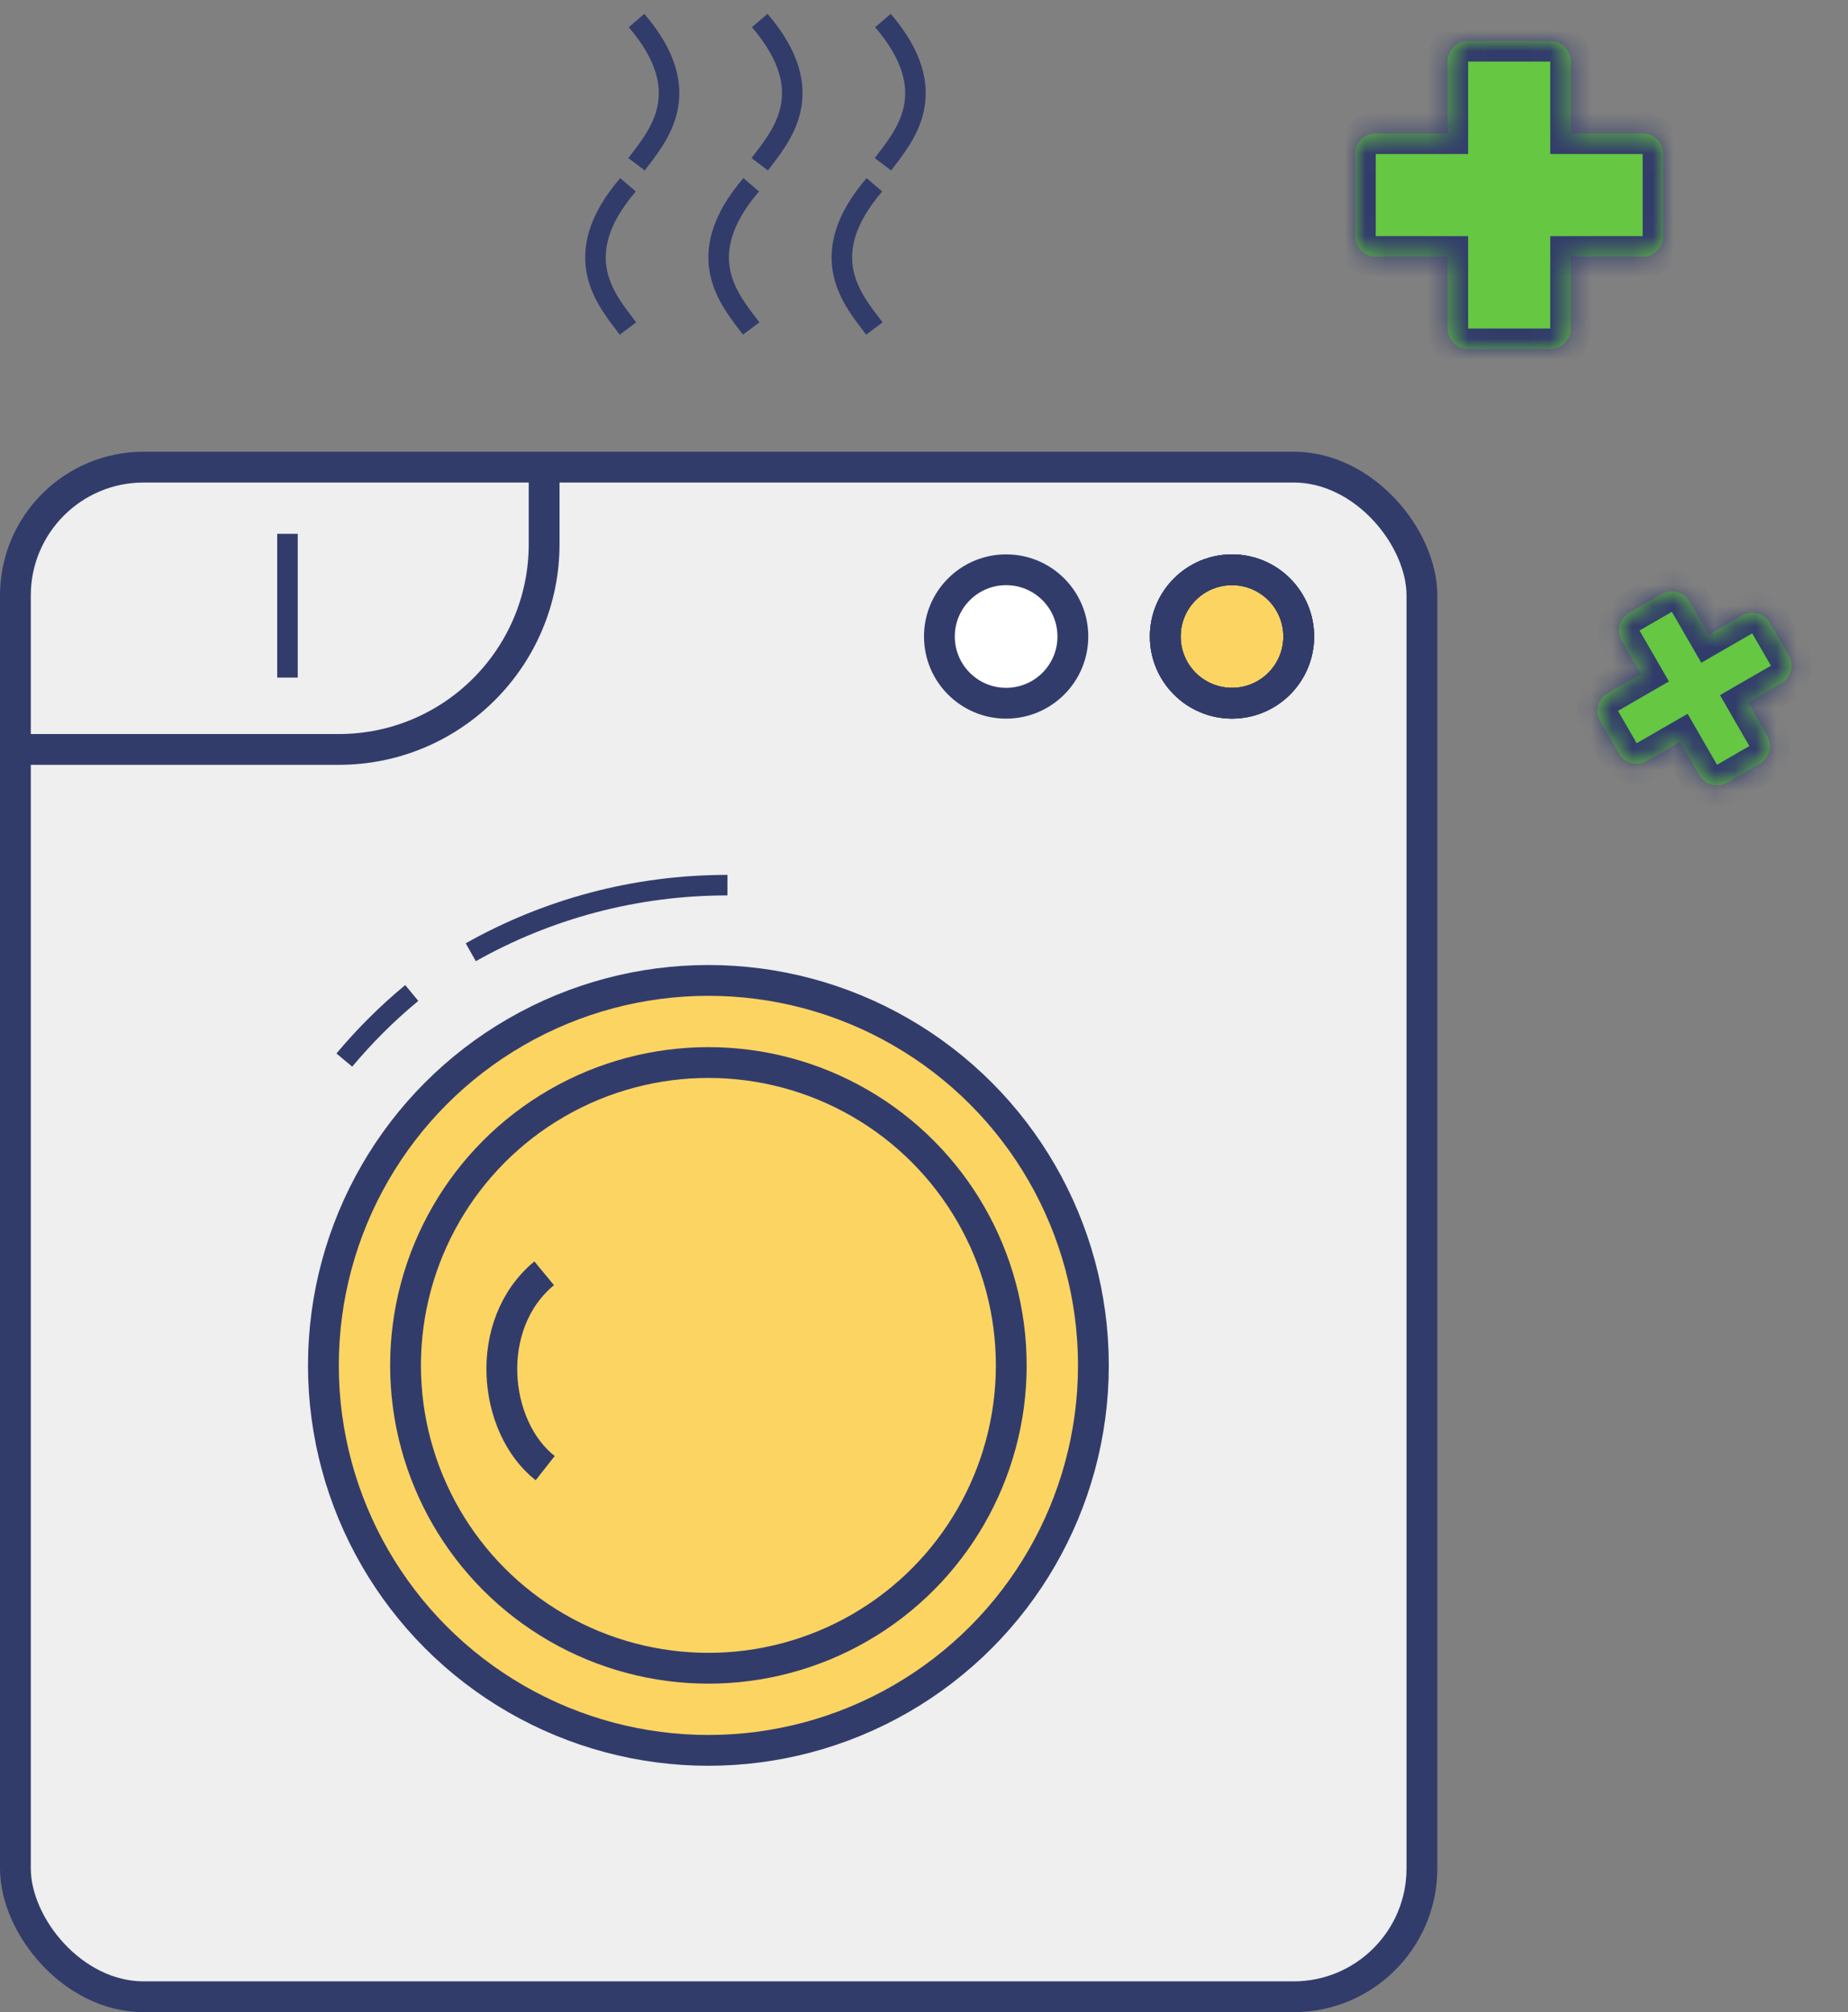 <svg width="90" height="98" viewBox="0 0 90 98" fill="none" xmlns="http://www.w3.org/2000/svg">
<rect x="0" y="0" width="90" height="98" fill="#808080" stroke="none"/>
<rect x="0.75" y="22.75" width="68.5" height="74.5" rx="6.25" fill="#EEEFEE" stroke="#323C6B" stroke-width="1.5"/>
<path d="M1 36.5H16.5C22.023 36.5 26.5 32.023 26.5 26.5V23" stroke="#323C6B" stroke-width="1.5"/>
<path d="M14 26V33" stroke="#323C6B"/>
<circle cx="34.5" cy="66.5" r="18.75" fill="#FCD462" stroke="#323C6B" stroke-width="1.5"/>
<path d="M35.427 43.11C30.885 43.109 26.621 44.297 22.927 46.378" stroke="#323C6B"/>
<path d="M16.769 51.629C17.755 50.451 18.852 49.356 20.053 48.362" stroke="#323C6B"/>
<circle cx="34.5" cy="66.5" r="14.75" fill="#FCD462" stroke="#323C6B" stroke-width="1.5"/>
<path d="M26.502 62.014C23.5 64.5 24 69.5 26.551 71.504" stroke="#323C6B" stroke-width="1.5"/>
<mask id="path-9-inside-1" fill="white">
<path fill-rule="evenodd" clip-rule="evenodd" d="M71.5 2C70.948 2 70.5 2.448 70.5 3V6.5H67C66.448 6.5 66 6.948 66 7.5V11.5C66 12.052 66.448 12.5 67 12.5H70.5V16C70.5 16.552 70.948 17 71.5 17H75.5C76.052 17 76.5 16.552 76.5 16V12.5H80C80.552 12.5 81 12.052 81 11.5V7.5C81 6.948 80.552 6.5 80 6.5H76.5V3C76.5 2.448 76.052 2 75.5 2H71.5Z"/>
</mask>
<path fill-rule="evenodd" clip-rule="evenodd" d="M71.5 2C70.948 2 70.5 2.448 70.5 3V6.5H67C66.448 6.5 66 6.948 66 7.5V11.5C66 12.052 66.448 12.5 67 12.5H70.5V16C70.5 16.552 70.948 17 71.5 17H75.5C76.052 17 76.5 16.552 76.5 16V12.5H80C80.552 12.5 81 12.052 81 11.5V7.5C81 6.948 80.552 6.5 80 6.5H76.5V3C76.5 2.448 76.052 2 75.5 2H71.5Z" fill="#65C742"/>
<path d="M70.5 6.5V7.5H71.5V6.5H70.5ZM70.5 12.5H71.5V11.5H70.5V12.5ZM76.5 12.5V11.5H75.5V12.5H76.5ZM76.5 6.5H75.5V7.5H76.5V6.5ZM71.5 3V3V1C70.395 1 69.5 1.895 69.5 3H71.5ZM71.5 6.5V3H69.5V6.5H71.5ZM67 7.5H70.5V5.5H67V7.5ZM67 7.5V5.5C65.895 5.5 65 6.395 65 7.5H67ZM67 11.5V7.5H65V11.5H67ZM67 11.5H67H65C65 12.605 65.895 13.5 67 13.5V11.5ZM70.5 11.5H67V13.5H70.5V11.5ZM71.5 16V12.5H69.5V16H71.5ZM71.5 16H69.5C69.5 17.105 70.395 18 71.5 18V16ZM75.5 16H71.5V18H75.5V16ZM75.5 16V18C76.605 18 77.5 17.105 77.5 16H75.5ZM75.5 12.5V16H77.5V12.5H75.5ZM80 11.5H76.5V13.5H80V11.5ZM80 11.5V13.5C81.105 13.5 82 12.605 82 11.5H80ZM80 7.5V11.5H82V7.5H80ZM80 7.5H82C82 6.395 81.105 5.5 80 5.5V7.5ZM76.5 7.5H80V5.5H76.5V7.5ZM75.5 3V6.5H77.5V3H75.5ZM75.5 3H77.5C77.5 1.895 76.605 1 75.5 1V3ZM71.5 3H75.5V1H71.5V3Z" fill="#323C6B" mask="url(#path-9-inside-1)"/>
<mask id="path-11-inside-2" fill="white">
<path fill-rule="evenodd" clip-rule="evenodd" d="M79.347 29.842C78.869 30.118 78.705 30.73 78.981 31.208L79.913 32.823L78.298 33.756C77.82 34.032 77.656 34.643 77.932 35.122L78.842 36.697C79.118 37.176 79.73 37.34 80.208 37.063L81.823 36.131L82.755 37.746C83.032 38.224 83.643 38.388 84.121 38.112L85.697 37.202C86.176 36.926 86.34 36.315 86.063 35.836L85.131 34.221L86.746 33.289C87.224 33.013 87.388 32.401 87.112 31.923L86.202 30.347C85.926 29.869 85.314 29.705 84.836 29.981L83.221 30.913L82.289 29.299C82.013 28.82 81.401 28.656 80.923 28.933L79.347 29.842Z"/>
</mask>
<path fill-rule="evenodd" clip-rule="evenodd" d="M79.347 29.842C78.869 30.118 78.705 30.73 78.981 31.208L79.913 32.823L78.298 33.756C77.82 34.032 77.656 34.643 77.932 35.122L78.842 36.697C79.118 37.176 79.73 37.34 80.208 37.063L81.823 36.131L82.755 37.746C83.032 38.224 83.643 38.388 84.121 38.112L85.697 37.202C86.176 36.926 86.34 36.315 86.063 35.836L85.131 34.221L86.746 33.289C87.224 33.013 87.388 32.401 87.112 31.923L86.202 30.347C85.926 29.869 85.314 29.705 84.836 29.981L83.221 30.913L82.289 29.299C82.013 28.82 81.401 28.656 80.923 28.933L79.347 29.842Z" fill="#65C742"/>
<path d="M78.981 31.208L79.847 30.708L78.981 31.208ZM79.347 29.842L78.847 28.976L79.347 29.842ZM79.913 32.823L80.413 33.689L81.279 33.189L80.779 32.323L79.913 32.823ZM77.932 35.122L78.798 34.622L77.932 35.122ZM78.842 36.697L77.976 37.197L78.842 36.697ZM81.823 36.131L82.689 35.631L82.189 34.765L81.323 35.265L81.823 36.131ZM82.755 37.746L83.621 37.246L82.755 37.746ZM85.131 34.221L84.631 33.355L83.765 33.855L84.265 34.721L85.131 34.221ZM87.112 31.923L86.246 32.423L87.112 31.923ZM86.202 30.347L87.068 29.847L86.202 30.347ZM83.221 30.913L82.355 31.413L82.855 32.279L83.721 31.779L83.221 30.913ZM80.923 28.933L81.423 29.799L80.923 28.933ZM79.847 30.708L79.847 30.708L78.847 28.976C77.89 29.529 77.563 30.752 78.115 31.708L79.847 30.708ZM80.779 32.323L79.847 30.708L78.115 31.708L79.047 33.323L80.779 32.323ZM78.798 34.622L80.413 33.689L79.413 31.957L77.798 32.89L78.798 34.622ZM78.798 34.622L78.798 34.622L77.798 32.89C76.842 33.442 76.514 34.665 77.066 35.622L78.798 34.622ZM79.708 36.197L78.798 34.622L77.066 35.622L77.976 37.197L79.708 36.197ZM79.708 36.197L79.708 36.197L77.976 37.197C78.528 38.154 79.752 38.482 80.708 37.93L79.708 36.197ZM81.323 35.265L79.708 36.197L80.708 37.93L82.323 36.997L81.323 35.265ZM83.621 37.246L82.689 35.631L80.957 36.631L81.889 38.246L83.621 37.246ZM83.621 37.246L83.621 37.246L81.889 38.246C82.442 39.203 83.665 39.53 84.621 38.978L83.621 37.246ZM85.197 36.336L83.621 37.246L84.621 38.978L86.197 38.068L85.197 36.336ZM85.197 36.336L85.197 36.336L86.197 38.068C87.154 37.516 87.482 36.293 86.929 35.336L85.197 36.336ZM84.265 34.721L85.197 36.336L86.929 35.336L85.997 33.721L84.265 34.721ZM86.246 32.423L84.631 33.355L85.631 35.087L87.246 34.155L86.246 32.423ZM86.246 32.423L86.246 32.423L87.246 34.155C88.203 33.603 88.53 32.38 87.978 31.423L86.246 32.423ZM85.336 30.847L86.246 32.423L87.978 31.423L87.068 29.847L85.336 30.847ZM85.336 30.847L87.068 29.847C86.516 28.89 85.293 28.563 84.336 29.115L85.336 30.847ZM83.721 31.779L85.336 30.847L84.336 29.115L82.721 30.047L83.721 31.779ZM81.423 29.799L82.355 31.413L84.087 30.413L83.155 28.799L81.423 29.799ZM81.423 29.799L81.423 29.799L83.155 28.799C82.603 27.842 81.379 27.514 80.423 28.066L81.423 29.799ZM79.847 30.708L81.423 29.799L80.423 28.066L78.847 28.976L79.847 30.708Z" fill="#323C6B" mask="url(#path-11-inside-2)"/>
<circle cx="60" cy="31" r="3.25" fill="#FCD462"/>
<circle cx="60" cy="31" r="3.25" stroke="#323C6B" stroke-width="1.5"/>
<circle cx="60" cy="31" r="3.25" stroke="#323C6B" stroke-width="1.5"/>
<circle cx="60" cy="31" r="3.25" stroke="#323C6B" stroke-width="1.5"/>
<circle cx="49" cy="31" r="3.25" fill="white" stroke="#323C6B" stroke-width="1.5"/>
<path d="M30.584 16C29.584 14.667 27.584 12.5 30.584 9" stroke="#323C6B"/>
<path d="M31 8C32 6.667 34 4.5 31 1" stroke="#323C6B"/>
<path d="M36.584 16C35.584 14.667 33.584 12.5 36.584 9" stroke="#323C6B"/>
<path d="M37 8C38 6.667 40 4.5 37 1" stroke="#323C6B"/>
<path d="M42.584 16C41.584 14.667 39.584 12.5 42.584 9" stroke="#323C6B"/>
<path d="M43 8C44 6.667 46 4.5 43 1" stroke="#323C6B"/>
</svg>
